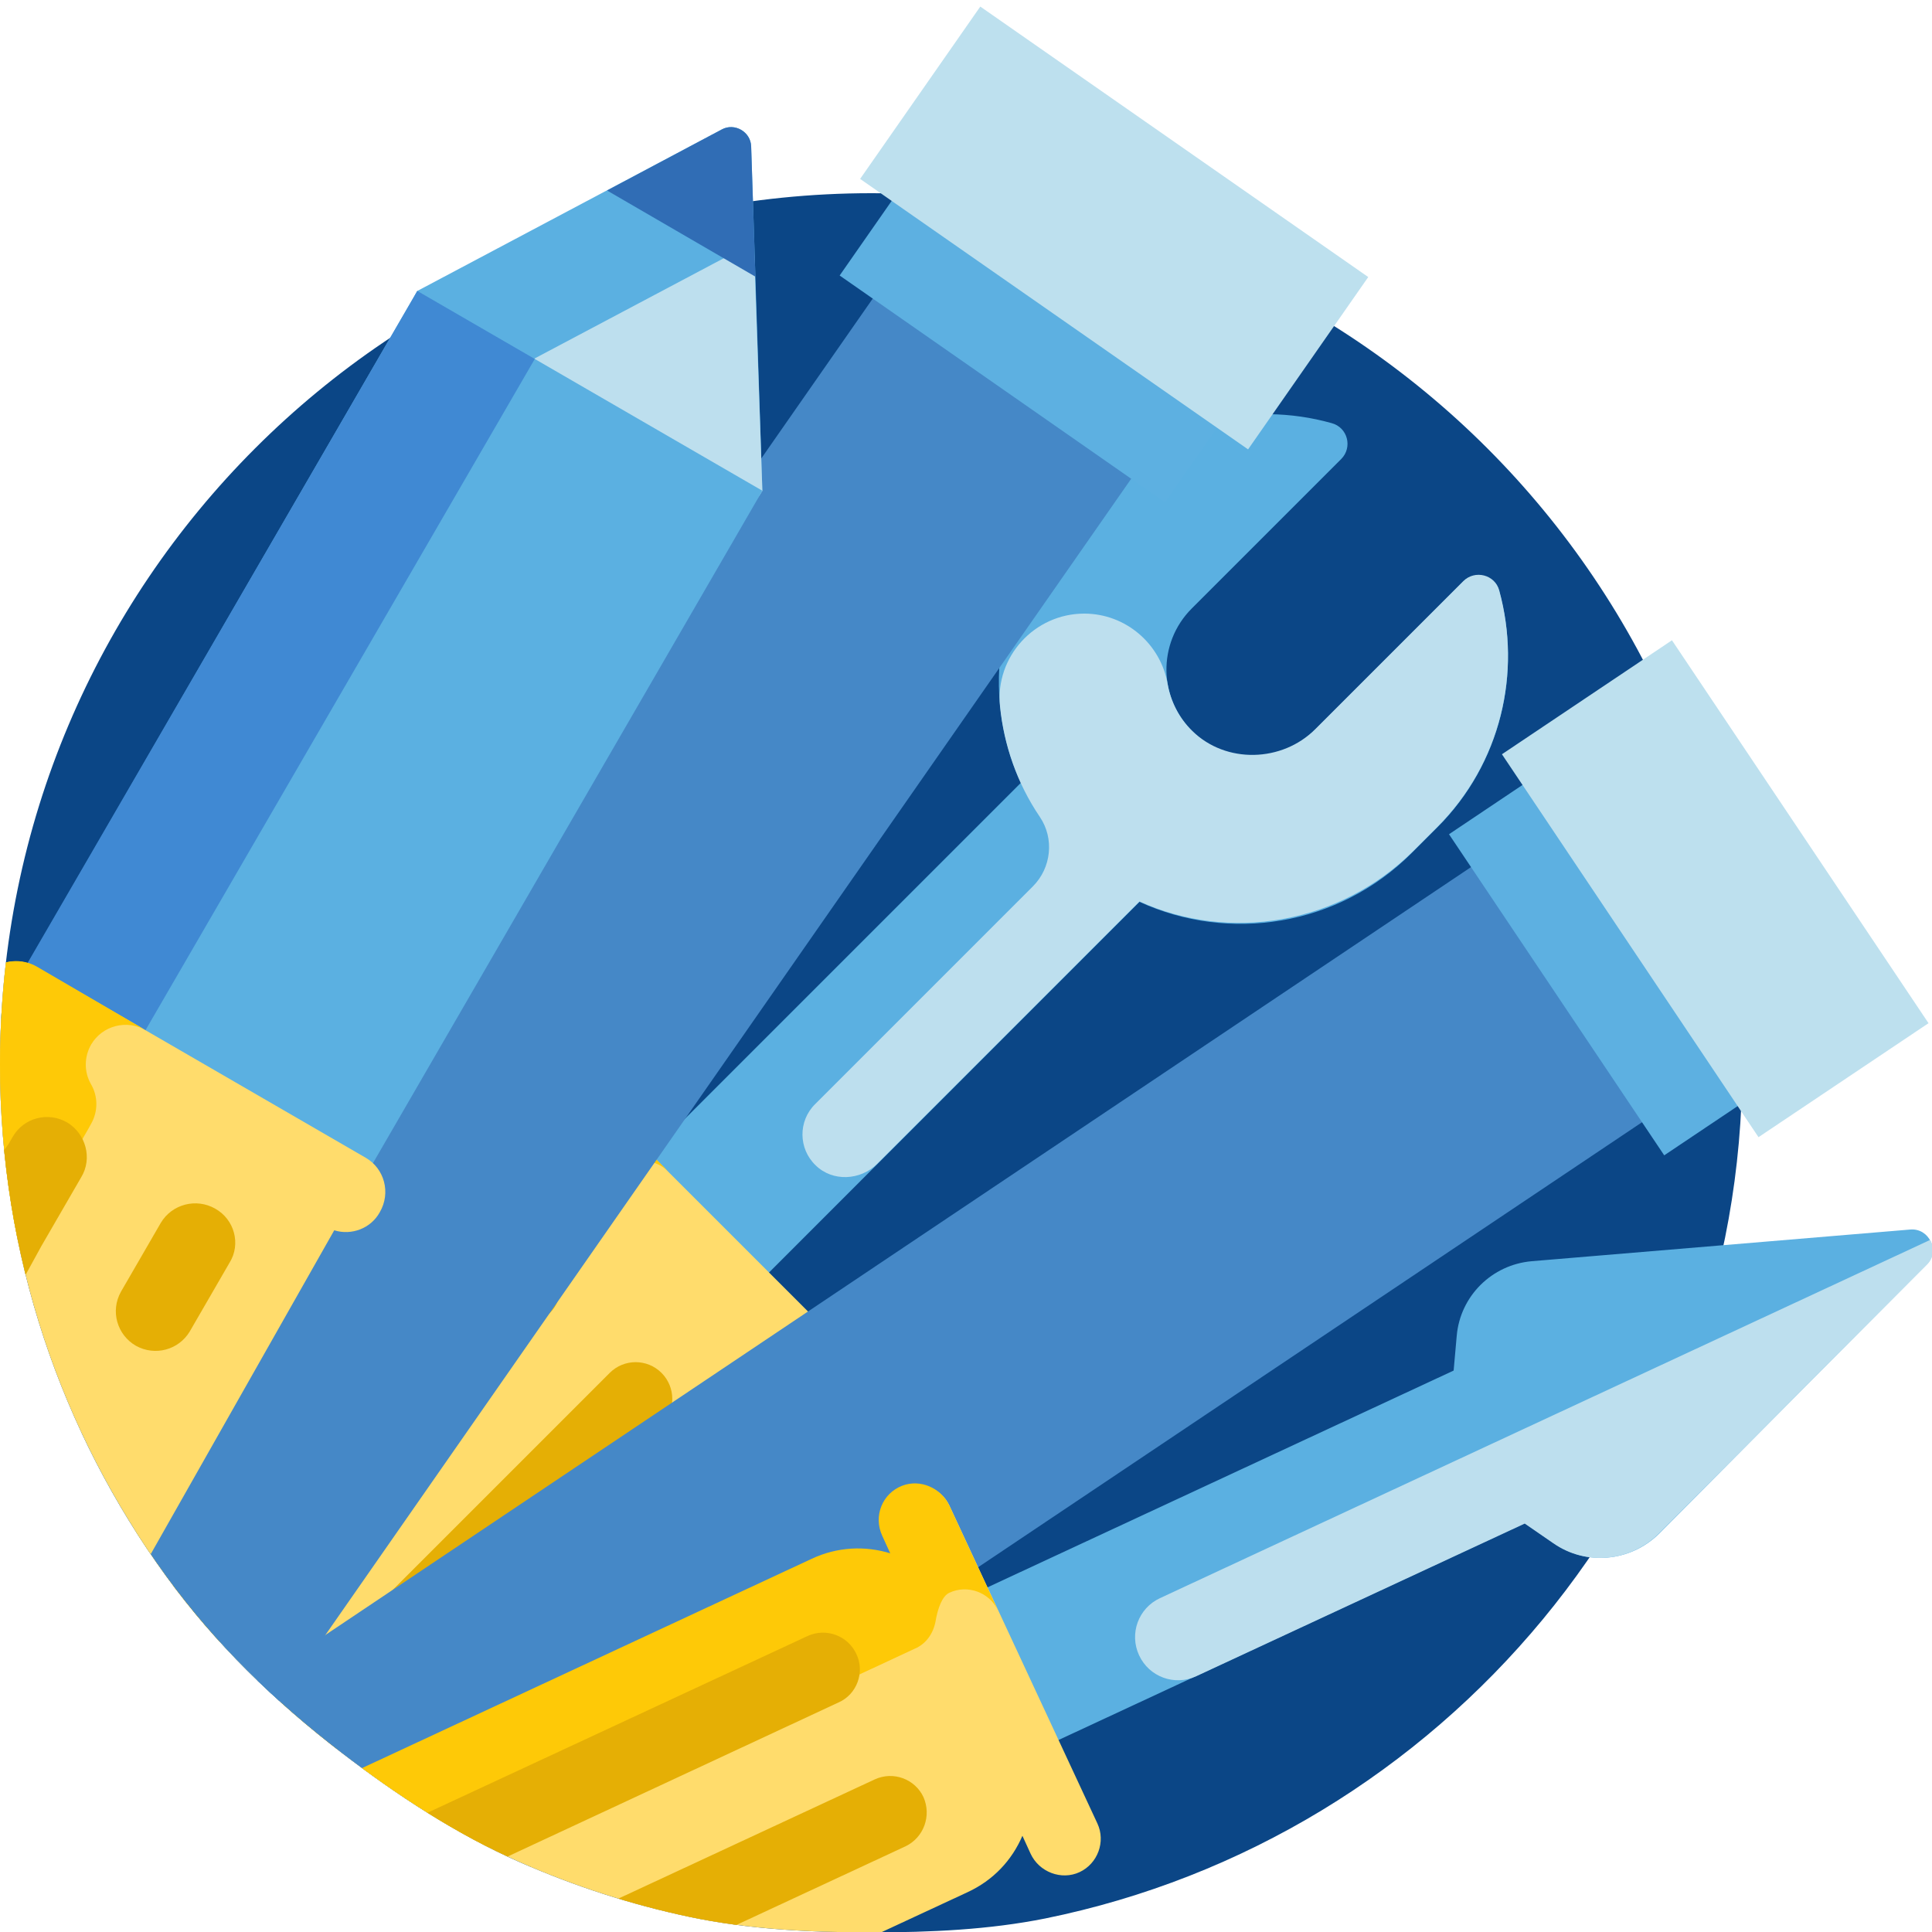 <svg xmlns="http://www.w3.org/2000/svg" xmlns:xlink="http://www.w3.org/1999/xlink" id="Calque_1" x="0" y="0" viewBox="0 0 500 500" style="enable-background:new 0 0 500 500" xml:space="preserve"><style>.st2{fill:#5bb0e1}.st3{fill:#bddfee}.st4{fill:#ffdc6c}.st5{fill:#fec907}.st6{fill:#e5af05}.st8{fill:#4588c7}.st9{fill:#5db0e1}.st10{fill:#bde0ee}</style><path d="M450.9 275.5c0 109.1-77.5 200.1-180.4 221-14.5 2.9-29.6 3.6-45 3.6-16.1 0-31.8-.8-47-4s-29.9-8-43.8-14.1c-16.6-7.3-32.1-17.5-46.3-28.4-17.3-13.3-32.6-28.1-45.4-45.7-27.1-37.3-43-83-43-132.4C0 150.9 100.9 50 225.5 50s225.4 100.9 225.4 225.5z" style="fill:#0b4686"></path><defs><path id="SVGID_1_" d="M633.8 336.9c-10 108.6-260.4 138.7-363.3 159.6-14.5 2.9-29.6 3.6-45 3.6-16.1 0-31.8-.8-47-4s-29.9-8-43.8-14.1c-16.6-7.3-32.1-17.5-46.3-28.4-17.3-13.3-32.6-28.1-45.4-45.7-27.1-37.3-43-83-43-132.4 0-39.9 10.4-77.4 28.6-110 38.6-69 99.9-280.8 184.5-280.8 124.6.1 454.5 86.6 420.7 452.2z"></path></defs><clipPath id="SVGID_00000109724659186712435960000012738510075635660479_"><use xlink:href="#SVGID_1_" style="overflow:visible"></use></clipPath><g style="clip-path:url(#SVGID_00000109724659186712435960000012738510075635660479_)"><path class="st2" d="M388 153c-1.1-4.1-6.3-5.5-9.3-2.5l-38.3 38.3c-8.6 8.6-22.5 9.2-31.4.9-9.3-8.7-9.5-23.3-.6-32.2l38.7-38.7c3-3 1.7-8.2-2.5-9.3-21-5.9-44.6-.5-61.1 16l-6.7 6.7c-19 19-23.2 47.3-12.6 70.4L50 416.8c-.6.6-.6 1.7 0 2.3l28.5 28.5c.6.6 1.7.6 2.3 0l214.1-214.2c23.1 10.6 51.4 6.4 70.4-12.6l6.7-6.7c16.5-16.5 21.8-40.1 16-61.1z"></path><path class="st3" d="m371.9 214.1-6 6c-19.1 19.1-47.7 23.8-71 13.2L227 301.2c-4.3 4.3-11.5 4.7-15.9.4-4.5-4.3-4.6-11.5-.1-15.9l56.3-56.3c4.8-4.8 5.6-12.4 1.8-18-5.9-8.7-9.3-18.6-10.3-28.6-1.3-12.8 8.9-24 21.8-24 10.7 0 19.8 7.8 21.6 18.3.8 4.4 2.9 8.7 6.4 12.1 8.7 8.5 23.2 8.1 31.8-.5l38.3-38.3c3-3 8.2-1.7 9.3 2.4 5.8 21.2.5 44.7-16.1 61.3z"></path><path class="st4" d="m215.7 346-64.2-64.2c-3.7-3.7-9.7-3.6-13.4.2-3.6 3.7-3.6 9.5 0 13.2l3.6 3.6c-6.8.4-13.4 3.1-18.6 8.3l-89.6 89.6c8.7 13.4 19 26.2 30.7 37.9 11.3 11.3 23.4 21.1 36.2 29.6l89.9-89.9c5.2-5.2 7.9-11.8 8.3-18.6l3.6 3.6c3.7 3.7 9.7 3.7 13.4 0s3.8-9.5.1-13.3z"></path><path class="st5" d="M159.4 303.2c-2.5 2.5-3.3 6-2.5 9.1.9 3.3 0 6.8-2.4 9.2L53.2 422.8c-7.2-8.3-13.8-17-19.7-26.1l89.6-89.6c5.2-5.2 11.8-7.9 18.6-8.3l-3.6-3.6c-3.9-3.9-3.7-10.2.5-13.9 3.8-3.3 9.6-2.9 13.2.7l21.1 21.1c-3.8-3.6-9.8-3.6-13.5.1z"></path><path class="st6" d="M142.3 339.8 56 426c-4.3-4.8-8.4-9.7-12.2-14.7l85-85c3.7-3.7 9.7-3.7 13.4 0s3.8 9.8.1 13.5zM171.2 355.3c-3.7-3.7-9.7-3.7-13.4 0l-86.3 86.3c4.7 4.3 9.6 8.5 14.6 12.3l85.2-85.2c3.6-3.7 3.6-9.7-.1-13.4z"></path></g><defs><path id="SVGID_00000113325391853797491200000002122746088775166898_" d="M450.9 275.5c0 109.1-77.5 200.1-180.4 221-14.5 2.9-29.6 3.6-45 3.6-16.1 0-31.8-.8-47-4s-29.9-8-43.8-14.1c-16.6-7.3-32.1-17.5-46.3-28.4-17.3-13.3-32.6-28.1-45.4-45.7-27.1-37.3-43-83-43-132.4C0 150.9 100.9 50 225.5 50s225.4 100.9 225.4 225.5z"></path></defs><clipPath id="SVGID_00000007408111396220492470000001949610761008460959_"><use xlink:href="#SVGID_00000113325391853797491200000002122746088775166898_" style="overflow:visible"></use></clipPath><g><defs><path id="SVGID_00000021817818983124128980000004824003670197000633_" d="M586.1 274.1c0 109.1-212.7 201.5-315.6 222.4-14.5 2.9-29.6 3.6-45 3.6-16.1 0-31.8-.8-47-4s-29.9-8-43.8-14.1c-16.6-7.3-32.1-17.5-46.3-28.4-17.3-13.3-32.6-28.1-45.4-45.7-27.1-37.3-43-83-43-132.4C0 150.9 163.7-33.4 288.3-33.4s297.8 182.9 297.8 307.5z"></path></defs><clipPath id="SVGID_00000100350035052213591450000010483205400233564842_"><use xlink:href="#SVGID_00000021817818983124128980000004824003670197000633_" style="overflow:visible"></use></clipPath><g style="clip-path:url(#SVGID_00000100350035052213591450000010483205400233564842_)"><path class="st8" d="m240 57 66.9 46.6-248.8 357-67-46.6L240 57z"></path><path class="st9" d="m248.4 26.7 84.2 58.7-31.1 44.6-84.2-58.7 31.1-44.6z"></path><path class="st10" d="m253.7 1.7 100.4 70-31.1 44.6-100.4-70 31.1-44.6z"></path></g><g style="clip-path:url(#SVGID_00000100350035052213591450000010483205400233564842_)"><path class="st8" d="m400.7 211 44.3 66L92.6 513.2l-44.3-66L400.7 211z"></path><path class="st9" d="m419 186.4 55.7 83.1-44 29.5-55.7-83.1 44-29.5z"></path><path class="st10" d="m432.7 165.7 66.4 99.1-44 29.5-66.4-99.1 44-29.5z"></path></g></g><g><defs><path id="SVGID_00000128476764254115075980000012752572593631364736_" d="M450.9 275.5c0 109.1-77.5 200.1-180.4 221-14.5 2.9-29.6 3.6-45 3.6-16.1 0-31.8-.8-47-4s-29.9-8-43.8-14.1c-16.6-7.3-32.1-17.5-46.3-28.4-17.3-13.3-32.6-28.1-45.4-45.7-27.1-37.3-43-83-43-132.4C0 150.9 100.9 50 225.5 50s225.4 100.9 225.4 225.5z"></path></defs><clipPath id="SVGID_00000181071010905547302500000016427942221680360371_"><use xlink:href="#SVGID_00000128476764254115075980000012752572593631364736_" style="overflow:visible"></use></clipPath></g><g><defs><path id="SVGID_00000125596588796500343740000003184102213122154902_" d="M633.8 336.9c-10 108.6-260.4 138.7-363.3 159.6-14.5 2.9-29.6 3.6-45 3.6-16.1 0-31.8-.8-47-4s-29.9-8-43.8-14.1c-16.6-7.3-32.1-17.5-46.3-28.4-17.3-13.3-32.6-28.1-45.4-45.7-27.1-37.3-43-83-43-132.4 0-39.9 10.4-77.4 28.6-110 38.6-69 99.9-280.8 184.5-280.8 124.6.1 454.5 86.6 420.7 452.2z"></path></defs><clipPath id="SVGID_00000022554562974413304280000017210493660600073860_"><use xlink:href="#SVGID_00000125596588796500343740000003184102213122154902_" style="overflow:visible"></use></clipPath><g style="clip-path:url(#SVGID_00000022554562974413304280000017210493660600073860_)"><path class="st2" d="m169.1 134.5-53.6-31c-9.8-5.7-13.2-18.4-7.5-28.2l78.8-41.8c3.3-1.8 7.5.6 7.6 4.4l2.9 89.1c-5.7 9.9-18.4 13.2-28.2 7.5z"></path><path class="st3" d="M169.1 134.5 145.8 121c-9.8-5.7-13.2-18.4-7.5-28.2l56.8-30.1 2.2 64.3c-5.7 9.9-18.4 13.2-28.2 7.5z"></path><path class="st2" d="M88.6 314.7-.7 263 108 75.3l89.3 51.7L88.6 314.7z"></path><path d="M29.6 280.5-.8 262.9 108 75.3l30.4 17.6L29.6 280.5z" style="fill:#4089d3"></path><path d="m157.1 49.3 29.7-15.8c3.3-1.8 7.5.6 7.6 4.4l1.1 33.7-38.4-22.3z" style="fill:#306db5"></path><path class="st4" d="m86.5 318.4-54.8 96.7C5.1 378.7-25.1 319.5-2.7 266.8c-3.7-3.2-4.6-8.5-2.1-12.9 2.8-4.9 9.1-6.6 14.1-3.7l85.3 49.4c4.9 2.8 6.6 9.1 3.7 14.1-2.3 4.2-7.3 6.1-11.8 4.7z"></path><path class="st5" d="M8 317.8c-36.6 23.1-25.9-22.7-10.7-51-3.8-3.3-4.6-9-1.8-13.5 3-4.6 9.3-5.9 14.1-3.1l28.1 16.4c-4.9-2.8-11.2-1.2-14.1 3.7-1.9 3.3-1.8 7.2-.1 10.2 1.9 3.2 1.9 7.1.1 10.3 0 .2-15.6 27-15.6 27z"></path><path class="st6" d="m21 304.7-10.3 17.8c-.2.4-12.1 22.1-12.4 22.3-3.1-9.1-14.3-24.7 3.9-48.7l1.1-1.9c2.8-4.9 9.1-6.6 14.1-3.7 4.8 2.9 6.6 9.3 3.6 14.2zm34.7 8.1c-4.9-2.8-11.2-1.2-14.1 3.7l-10.3 17.8c-2.8 5-1 11.2 3.9 14 4.9 2.7 11 1.1 13.9-3.7l10.3-17.8c3-4.8 1.3-11.2-3.7-14z"></path><g><path class="st2" d="m402 399.3-7.4-5.1-170.3 79.2c-.8.4-1.8 0-2.2-.8l-17-36.5c-.4-.8 0-1.8.8-2.2l170.3-79.2.8-9c.9-10.3 9.1-18.4 19.4-19.3l98-8.2c4.9-.4 7.7 5.6 4.2 9L429.3 397c-7.4 7.2-18.8 8.3-27.3 2.3z"></path><path class="st3" d="m429.3 396.9 69.4-69.6c1.9-1.9 2-4.5.8-6.4l-199.3 92.7c-5.6 2.6-8 9.2-5.4 14.8 2.6 5.6 9.2 8 14.8 5.4l85-39.5 7.4 5.1c8.5 5.9 19.9 4.8 27.3-2.5z"></path><path class="st4" d="m266.7 479.7-2.1-4.6c-2.7 6.3-7.5 11.5-14.2 14.6l-75.1 34.9c-40.5-7.9-78.6-26.2-109.8-53.7l144.8-67.3c6.7-3.1 13.8-3.4 20.3-1.4l-2.1-4.6c-2.1-4.8 0-10.4 4.8-12.5 4.7-2.1 10.2-.1 12.4 4.5l38.3 82.3c2.2 4.7.1 10.4-4.6 12.6s-10.5 0-12.7-4.8z"></path><path class="st5" d="M242.1 419.7c.6-3.6 1.8-6.7 3.6-7.5 4.7-2.2 10.4-.1 12.6 4.6l-12.6-27.1c-2.1-4.6-7.5-7-12.2-5.2-5.2 2-7.5 7.9-5.2 12.9l2.1 4.6c-6.5-2-13.7-1.7-20.3 1.4L65.5 470.7c9.3 8.2 19 15.5 29.4 22l141.8-66c2.9-1.2 4.8-3.9 5.4-7z"></path><path class="st6" d="M239 465.1c-2.2-4.7-7.8-6.8-12.6-4.6l-102.6 47.7c8.1 3.6 16.4 6.8 24.8 9.5l85.8-39.9c4.7-2.3 6.7-7.9 4.6-12.7zM221.6 428c-2.2-4.7-7.8-6.8-12.6-4.6L80.8 483c5.9 4.4 12.2 8.6 18.5 12.4L217 440.6c4.8-2.1 6.9-7.9 4.6-12.6z"></path></g></g></g></svg>